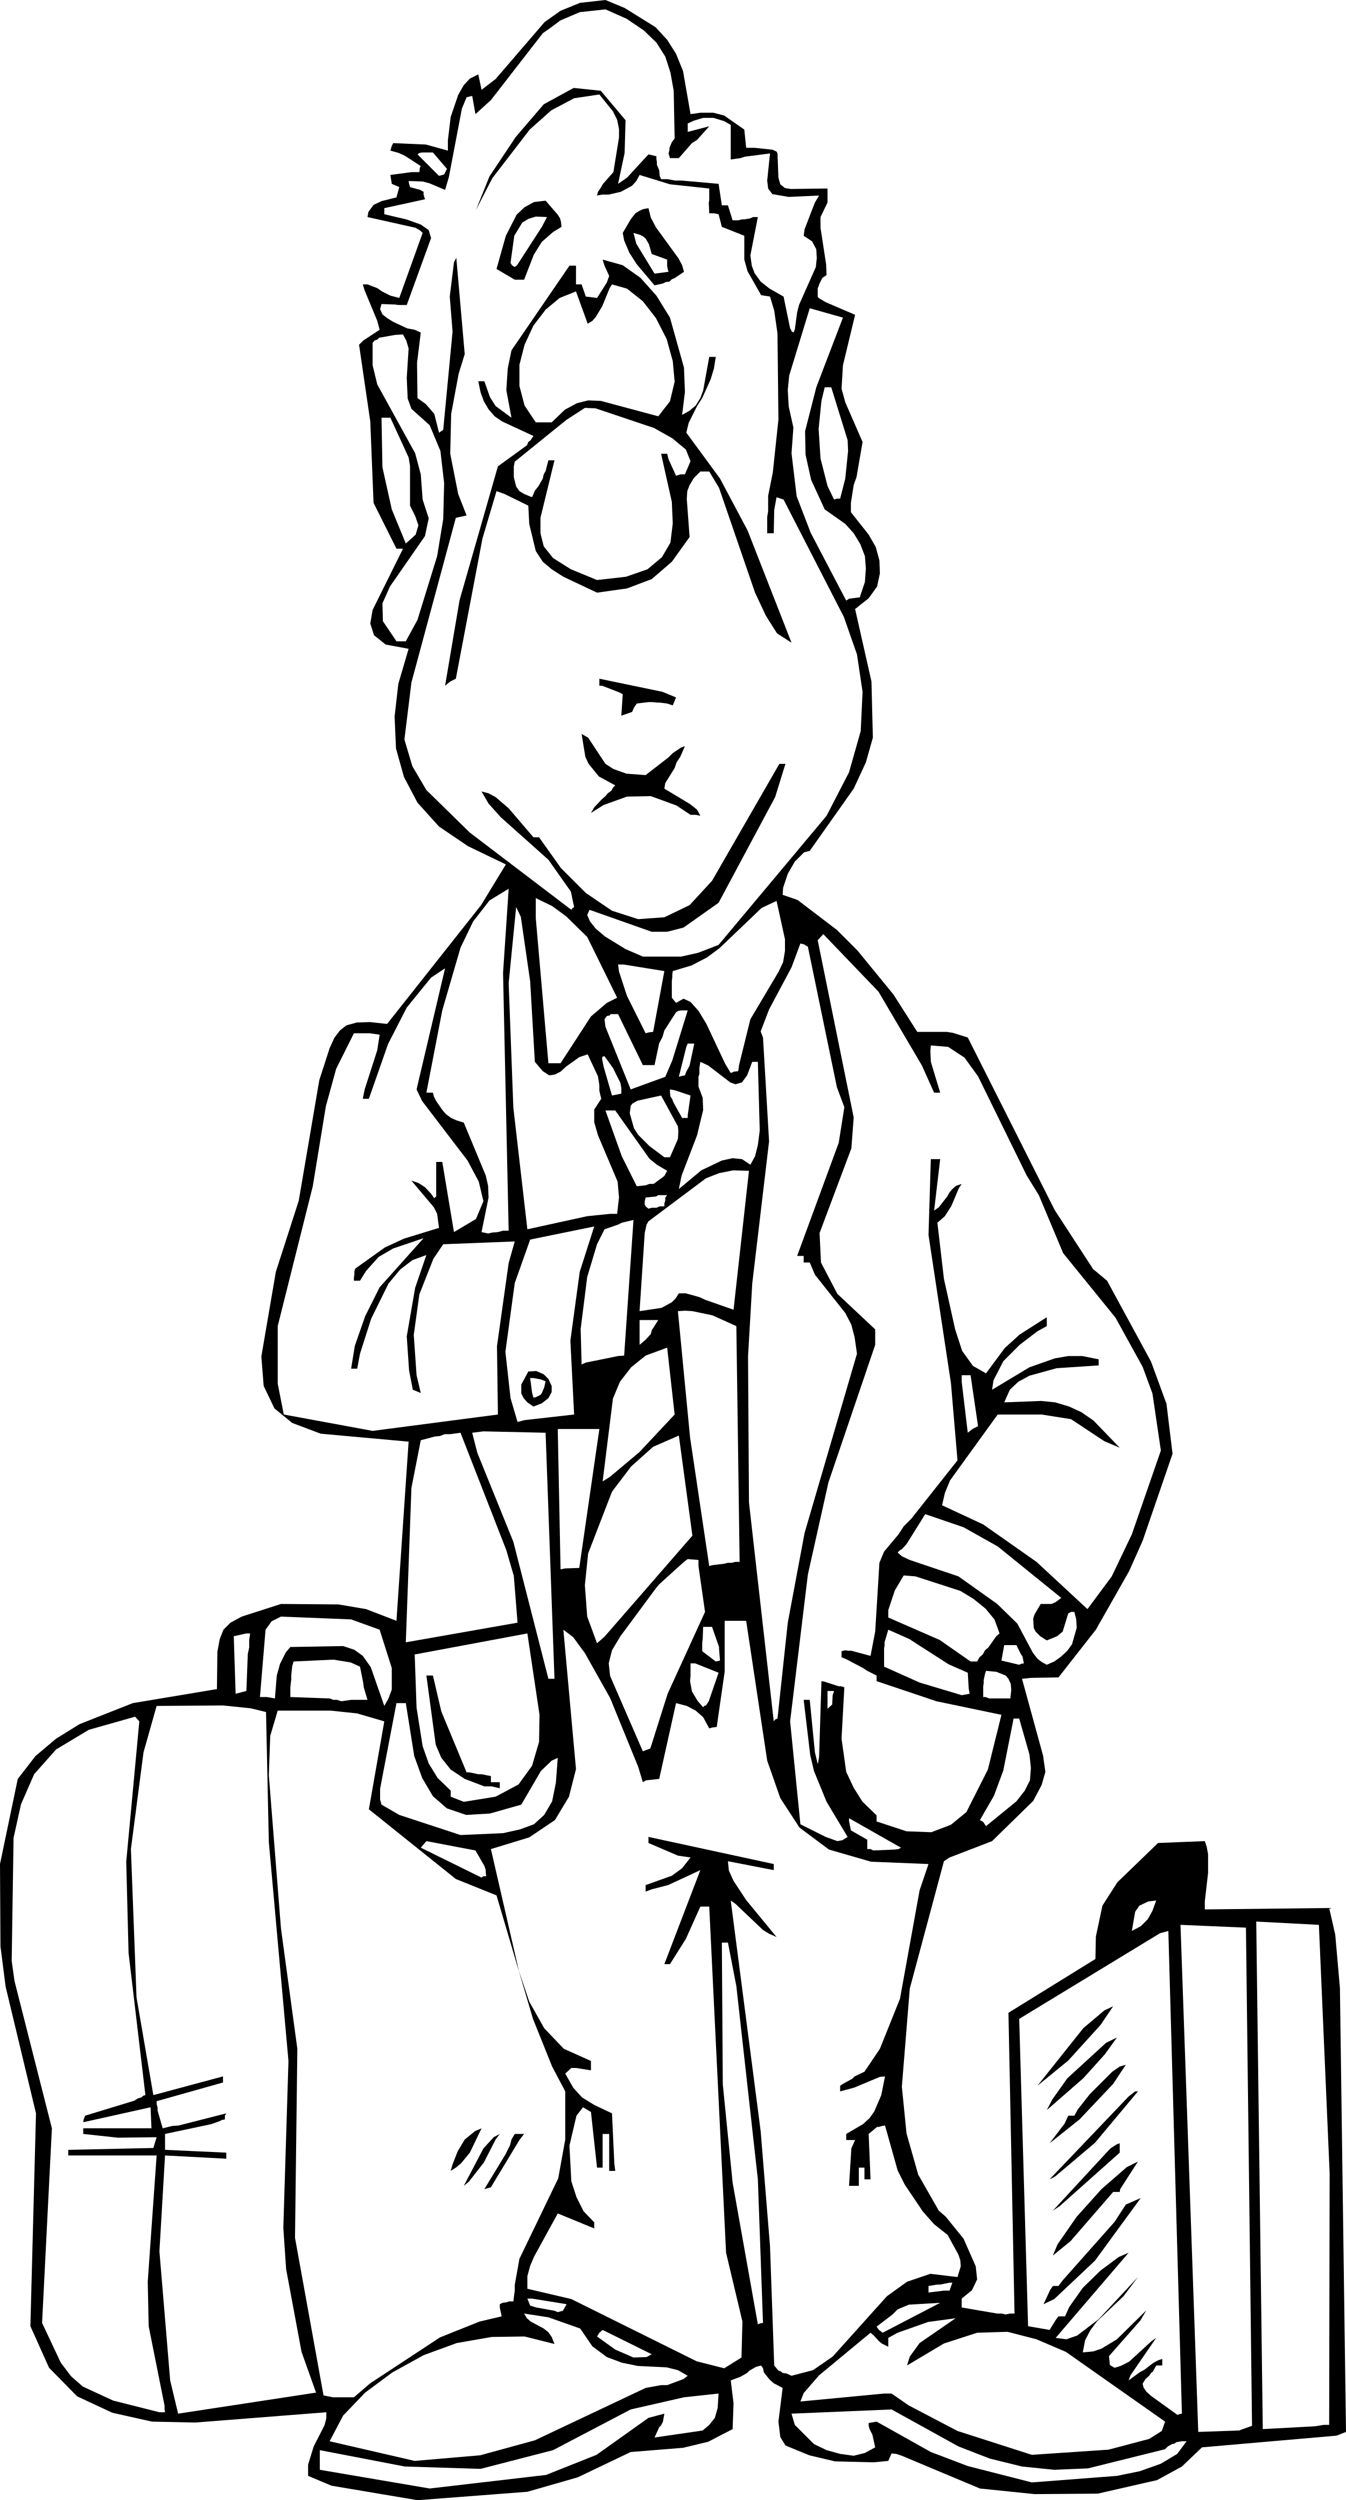 <?xml version="1.0" encoding="UTF-8" standalone="no"?>
<svg xmlns:xlink="http://www.w3.org/1999/xlink" height="267.25px" width="143.95px" xmlns="http://www.w3.org/2000/svg">
  <g transform="matrix(1.0, 0.0, 0.0, 1.0, -134.25, -5.0)">
    <path d="M205.6 9.25 L206.55 10.75 207.3 12.6 208.1 17.2 209.15 17.05 210.55 17.05 211.7 17.35 213.85 18.85 214.05 20.8 214.95 20.8 216.85 21.0 217.3 21.2 217.4 21.4 217.5 24.0 217.7 24.7 218.2 25.1 218.8 25.2 222.75 25.15 222.75 26.65 222.0 28.2 222.0 29.35 222.6 33.25 222.65 34.4 222.2 34.7 221.85 35.4 221.8 35.6 221.7 35.8 221.7 36.7 221.8 36.85 222.55 37.3 225.7 38.65 224.4 44.05 224.25 46.55 224.65 48.0 226.5 52.25 225.85 56.0 225.55 56.85 225.25 58.75 225.25 59.75 227.15 62.15 227.9 63.45 228.3 64.9 228.35 66.3 228.05 67.7 227.15 68.95 225.7 70.1 227.45 77.85 227.6 83.85 226.85 86.5 225.55 89.3 220.85 95.95 220.25 96.1 219.25 97.1 218.5 98.4 218.0 99.9 217.95 100.65 219.55 101.2 223.75 104.4 225.95 106.6 229.8 111.3 232.35 115.3 235.5 115.3 236.15 115.4 237.75 115.9 247.05 134.35 251.15 140.65 252.65 141.9 257.35 150.55 259.0 155.05 259.65 160.4 256.45 169.7 255.0 172.95 251.45 179.2 247.45 184.3 244.5 184.35 243.55 184.45 245.8 192.65 246.05 194.4 245.65 195.8 244.75 197.5 240.35 201.8 235.8 203.55 235.2 203.95 231.55 217.55 230.7 228.05 231.2 233.05 232.45 237.45 234.65 241.3 235.4 241.95 237.3 244.3 238.6 247.25 238.75 248.65 238.2 249.8 237.1 250.7 237.1 251.65 240.9 252.3 241.4 252.3 241.8 252.4 242.25 252.3 242.75 252.3 242.1 220.15 251.4 214.4 251.45 212.0 252.15 208.7 253.75 206.2 258.1 202.0 263.1 201.8 263.3 202.4 263.45 203.2 263.45 205.2 263.1 208.25 263.1 209.1 276.4 208.95 277.05 211.8 277.55 217.5 278.2 264.95 277.2 265.35 262.8 266.6 260.65 268.65 258.0 270.1 251.65 271.55 244.9 271.6 239.05 271.0 230.7 267.5 230.1 267.3 229.6 267.25 229.25 268.05 227.7 268.2 223.55 268.1 220.8 267.45 218.25 266.4 217.7 265.5 217.5 263.85 217.95 260.25 217.0 259.75 216.55 259.35 215.95 258.6 215.85 258.15 215.65 257.85 215.1 258.0 214.4 258.4 214.15 258.65 213.45 259.05 212.4 259.45 212.7 261.9 212.6 264.65 210.0 266.0 207.3 266.65 201.7 267.1 196.05 269.8 190.65 271.35 178.9 272.25 169.7 270.7 167.2 269.65 167.2 268.45 167.8 266.5 168.95 264.25 169.15 263.5 169.15 262.85 155.1 263.95 150.5 263.85 146.25 262.9 142.5 261.15 139.5 258.1 137.5 253.65 138.1 230.9 134.85 217.35 134.3 213.05 134.25 204.25 136.15 195.15 138.05 192.7 140.25 190.85 142.75 189.3 148.45 187.05 157.45 185.55 157.5 181.55 157.75 180.2 158.15 179.2 158.9 178.45 160.1 177.8 164.3 176.45 170.45 176.5 173.4 177.0 176.65 178.25 177.95 159.1 168.55 158.25 165.5 157.1 163.6 155.55 162.45 153.15 162.2 150.0 163.75 140.95 166.2 133.35 168.4 120.45 169.5 117.05 170.0 115.95 170.6 115.15 171.3 114.6 172.4 114.3 173.8 114.25 175.65 114.45 185.7 101.75 188.35 97.4 184.3 95.45 181.2 93.35 178.9 90.8 177.45 88.05 176.6 85.0 176.45 81.6 176.85 78.1 177.95 74.35 175.5 73.9 174.25 72.9 173.85 71.65 174.1 70.2 177.35 63.65 176.65 63.65 174.2 58.75 173.85 50.05 172.65 41.85 173.1 41.4 174.85 40.25 174.6 39.3 173.25 36.05 173.05 35.4 173.55 35.4 174.6 35.8 175.1 36.15 176.0 36.6 176.95 36.85 179.45 29.9 179.2 29.65 178.7 29.35 173.55 28.2 173.65 27.65 174.2 26.9 175.05 26.5 176.65 26.1 176.95 25.0 176.15 24.65 176.0 23.7 178.25 23.4 179.1 23.4 179.15 22.95 179.25 22.75 177.55 21.65 176.9 21.35 176.0 21.1 176.15 20.6 176.3 20.3 179.8 20.45 182.15 21.1 182.15 20.0 182.45 17.5 183.25 15.15 183.85 14.1 184.5 13.4 185.4 12.95 185.75 14.6 187.25 13.45 192.5 7.35 194.2 6.15 196.3 5.3 199.0 5.0 201.05 5.85 204.35 7.9 205.6 9.25 M204.45 9.55 L203.1 8.25 201.25 7.0 199.0 6.0 196.25 6.3 194.15 7.2 Q193.25 7.9 192.3 8.55 L186.75 15.7 185.1 17.2 184.75 15.25 184.15 15.4 183.65 16.6 182.25 23.95 181.85 25.3 180.2 24.6 179.45 24.4 177.95 24.35 178.0 24.65 178.1 25.0 179.2 25.3 179.55 25.5 179.55 25.8 179.7 26.3 175.35 27.25 175.35 27.9 177.7 28.45 179.25 29.0 180.1 29.6 180.35 30.45 177.75 37.6 176.85 37.6 176.5 37.55 175.05 37.5 174.9 38.05 175.15 38.6 175.65 39.0 176.3 39.4 177.8 40.1 178.6 40.25 179.25 40.55 178.85 43.8 178.9 47.55 179.8 48.2 180.7 49.25 181.2 51.25 181.65 50.95 182.65 40.45 182.35 36.7 182.8 33.05 183.05 32.55 183.95 42.85 183.3 44.95 182.5 49.25 182.4 53.5 183.25 57.8 184.15 60.1 183.0 60.35 178.25 77.95 177.5 84.05 178.35 86.9 179.85 89.45 184.5 94.0 195.35 102.25 195.45 102.1 195.65 101.95 195.3 100.3 192.9 96.9 187.8 92.35 186.5 90.9 185.75 89.6 186.5 89.8 187.25 90.2 188.65 91.4 191.3 94.5 191.9 94.5 194.25 97.8 196.9 100.45 199.7 102.35 202.5 103.25 205.3 103.05 208.0 101.75 210.4 99.15 217.6 86.65 218.25 86.65 217.15 90.2 211.1 101.5 207.35 104.15 205.6 104.6 203.95 104.6 197.3 102.25 197.05 102.8 197.35 103.5 197.95 104.25 198.95 105.1 201.15 106.45 203.0 107.25 207.1 107.25 208.9 106.85 211.1 106.0 222.65 92.2 225.05 87.55 226.3 83.15 226.5 78.95 225.9 74.95 224.5 70.95 218.05 58.4 217.3 58.15 217.05 59.5 217.0 62.0 216.3 62.0 216.3 60.25 216.4 59.65 216.4 58.0 216.9 55.5 217.5 49.85 217.4 40.65 217.05 38.2 216.6 36.7 215.65 36.55 214.2 34.0 213.85 32.75 213.85 30.2 211.45 29.25 211.1 27.9 210.6 27.8 210.1 27.8 210.05 26.65 210.1 26.45 210.1 25.15 205.9 24.7 202.65 23.7 202.3 24.35 201.85 24.85 200.65 25.5 199.35 25.8 198.65 25.8 198.1 25.9 198.2 25.5 198.55 25.0 198.7 24.7 199.85 23.4 200.45 19.7 200.45 18.8 200.25 17.8 199.8 16.9 198.35 15.1 195.65 15.5 193.2 16.8 190.9 18.85 186.9 24.05 185.15 27.45 186.6 23.85 189.4 19.65 192.4 16.15 195.6 14.4 198.5 14.7 201.15 17.85 201.05 21.35 200.35 24.65 201.3 24.0 203.6 21.5 204.45 21.7 204.45 22.0 204.5 22.3 204.5 22.6 204.75 23.2 204.8 23.8 204.95 24.15 205.65 24.15 206.45 24.3 207.15 24.3 211.1 24.65 211.45 26.95 212.1 26.95 212.6 28.55 213.25 28.55 213.55 28.45 213.85 28.45 214.45 28.35 214.8 28.2 215.3 28.2 214.5 32.3 214.65 33.4 214.95 34.2 215.6 35.1 216.55 35.85 218.05 36.7 218.75 40.1 218.85 40.25 218.9 40.4 219.1 40.55 219.25 40.25 219.5 38.4 219.7 37.6 221.5 33.55 221.6 32.6 221.55 31.65 221.1 30.8 220.2 30.2 220.3 29.5 221.4 26.65 221.85 25.9 218.6 26.05 216.85 25.75 216.4 25.15 216.3 24.3 216.6 21.4 213.9 21.75 213.45 21.9 212.4 22.05 212.4 18.35 211.7 17.95 210.55 17.6 209.45 17.6 208.45 17.9 207.8 18.2 207.8 19.1 210.1 18.5 208.8 19.95 208.25 20.3 206.85 21.9 205.9 21.9 205.75 21.4 205.85 21.0 205.85 20.8 206.1 20.2 206.4 19.8 206.3 14.7 205.95 12.75 205.4 11.05 204.45 9.55 M203.6 27.25 L203.85 28.25 204.4 29.3 206.8 32.6 207.2 33.35 207.4 34.05 206.45 34.7 206.1 34.85 205.85 35.1 205.45 35.15 205.15 35.3 204.25 35.5 202.35 33.25 201.55 32.0 201.0 30.7 200.85 29.9 201.7 28.45 202.2 27.8 202.6 27.55 203.05 27.35 203.6 27.25 M203.3 30.5 L203.0 30.25 202.7 30.1 202.0 29.9 202.3 31.05 204.25 34.25 205.75 34.05 205.65 33.75 205.6 33.4 205.6 32.75 203.95 32.15 203.65 31.1 203.3 30.5 M204.45 36.6 L205.9 38.95 207.4 44.3 207.5 46.9 207.2 49.35 208.0 48.9 208.65 48.35 209.15 47.55 209.45 46.75 210.1 43.15 210.8 43.15 210.6 44.4 210.25 45.55 209.35 47.55 208.8 48.4 207.9 50.2 207.65 51.25 211.25 56.15 214.2 61.7 218.9 73.7 217.35 72.7 216.15 70.8 215.0 68.35 211.15 57.15 210.1 55.4 209.15 55.4 208.45 56.1 208.0 56.85 207.75 57.5 207.7 58.35 208.0 62.4 206.1 65.05 203.95 66.9 201.3 67.9 198.1 68.35 194.5 66.65 193.25 65.85 192.3 65.05 191.55 63.9 190.85 61.0 190.75 59.05 188.2 57.8 187.35 57.5 185.85 62.55 183.0 77.55 182.4 77.85 181.85 78.3 183.4 69.15 187.5 54.85 190.6 52.6 190.75 52.25 191.0 52.05 191.3 51.6 187.95 50.05 187.15 49.5 186.5 48.75 186.0 47.9 185.65 46.95 185.4 45.75 186.05 45.75 186.65 47.45 187.25 48.4 188.95 49.65 188.4 46.7 188.55 44.4 188.95 42.45 195.15 33.4 195.85 33.4 195.85 35.4 196.45 35.4 196.9 36.7 198.1 36.85 199.15 35.2 199.4 34.5 198.9 33.4 198.7 32.75 200.85 33.35 202.75 34.7 204.45 36.6 M177.95 42.25 L177.7 41.4 177.35 40.75 176.5 40.8 174.8 41.1 174.6 41.3 174.3 41.4 174.1 41.65 174.1 44.05 174.6 46.1 178.65 53.45 179.25 55.7 179.45 58.4 180.1 60.4 179.7 62.3 175.95 67.7 175.15 69.5 175.2 71.4 176.65 73.55 177.65 73.55 178.9 71.25 181.0 64.45 181.65 60.5 181.75 56.65 181.35 53.2 180.2 50.45 178.25 48.7 177.85 47.6 177.75 45.4 177.95 42.25 M179.1 21.35 L178.9 21.5 181.2 23.8 181.75 23.65 182.05 23.05 180.55 21.3 179.4 21.3 179.1 21.35 M218.65 45.15 L218.5 46.7 218.6 48.45 219.1 50.7 218.9 53.45 219.45 58.05 220.95 61.95 224.75 69.2 225.05 69.0 226.2 68.85 226.75 67.2 226.85 65.75 226.75 64.45 226.25 63.15 225.55 62.0 224.65 61.0 222.45 59.45 221.0 56.3 220.4 53.6 220.35 51.1 221.55 46.4 224.4 38.95 220.85 37.95 218.65 45.15 M222.45 46.4 L222.1 47.85 221.8 50.85 222.0 54.0 222.75 56.95 223.45 58.4 223.75 58.3 224.1 58.3 224.65 56.15 224.95 53.2 224.9 52.05 223.15 46.4 222.45 46.4 M204.4 39.0 L203.0 37.2 201.3 35.85 199.7 35.4 199.45 35.8 198.65 37.75 197.95 38.9 197.6 39.3 197.1 39.6 195.85 36.15 194.1 36.85 192.6 38.1 191.3 39.8 190.35 41.85 189.8 44.0 189.8 46.25 190.35 48.35 191.55 50.15 193.25 50.15 194.65 48.8 195.95 48.1 197.15 47.8 198.5 47.85 204.65 49.5 205.9 47.9 206.4 45.8 206.2 43.6 205.55 41.25 204.4 39.0 M194.15 28.35 L194.25 28.75 194.3 29.25 193.4 29.8 192.2 30.85 191.35 32.2 190.3 34.9 189.3 34.9 187.35 33.75 188.35 30.2 189.5 27.95 190.35 27.15 191.35 26.6 192.6 26.45 193.9 27.95 194.15 28.35 M178.1 54.8 L177.95 53.9 176.0 49.65 175.05 49.65 175.15 54.95 176.15 59.45 177.65 63.1 178.7 62.15 179.0 61.15 178.65 60.15 178.1 59.05 178.1 54.8 M197.95 48.65 L196.8 48.6 194.8 49.9 189.3 54.35 189.2 54.85 189.2 56.0 189.45 57.0 189.8 57.5 190.3 57.8 191.15 58.15 191.45 57.45 191.85 56.95 192.3 56.15 192.4 55.7 192.6 55.35 192.9 54.2 193.55 54.2 192.05 60.35 192.05 62.0 192.4 63.4 193.4 64.65 195.3 65.85 198.1 67.0 201.2 66.65 203.5 65.85 205.05 64.55 205.95 63.0 206.2 60.95 206.1 58.65 204.95 53.5 205.6 53.5 205.75 54.1 206.55 55.85 207.05 55.7 207.5 55.7 208.1 54.3 207.6 53.05 206.15 51.85 204.2 50.75 197.95 48.65 M191.55 28.15 L190.75 28.4 190.1 28.8 189.25 30.2 188.85 33.1 189.0 33.35 189.3 33.55 189.55 33.35 192.2 29.25 192.75 28.2 191.55 28.15 M198.35 77.55 L205.1 78.95 206.55 79.55 206.2 80.4 205.6 80.2 204.8 80.1 204.5 80.1 204.1 80.05 203.6 80.05 202.35 80.2 202.05 80.65 201.85 81.1 200.7 81.5 200.85 79.2 200.45 79.0 198.65 78.3 198.35 78.3 198.35 77.55 M196.45 83.45 L197.15 83.85 199.0 86.65 199.85 87.2 201.25 87.7 203.3 87.85 205.75 85.95 206.2 85.5 207.1 84.9 207.5 84.75 207.0 85.9 206.6 86.5 206.4 87.1 205.4 88.7 205.3 89.3 208.05 90.95 208.8 91.55 209.15 92.2 208.65 92.1 208.1 92.1 206.6 91.1 203.85 90.1 201.3 90.15 198.8 91.05 197.45 91.9 197.8 91.3 198.6 90.45 199.0 90.1 199.25 89.8 199.65 89.5 199.8 89.2 200.05 88.95 198.3 88.0 197.2 86.65 196.85 85.9 196.45 83.45 M192.45 153.3 L192.6 152.65 192.1 152.45 191.3 152.3 190.95 152.3 191.15 153.85 191.3 154.4 191.55 154.35 192.05 154.1 192.2 153.9 192.45 153.3 M200.55 152.7 L199.8 154.5 198.7 163.35 199.5 162.85 202.65 160.2 206.4 156.2 205.6 149.05 203.3 149.9 201.75 151.15 200.55 152.7 M190.95 137.5 L189.3 142.15 188.3 149.5 188.85 154.45 189.6 157.0 190.35 156.8 195.65 156.2 195.25 148.3 196.25 140.95 197.8 136.1 190.95 137.5 M202.0 135.4 L200.75 135.7 200.35 135.9 198.9 136.4 198.1 138.0 197.05 141.5 196.35 147.05 196.45 150.85 196.9 150.65 200.35 149.95 201.0 149.9 202.0 135.4 M181.85 108.5 L180.35 109.5 177.75 112.7 175.75 116.6 173.7 122.45 173.05 122.45 173.25 121.45 174.6 117.25 174.85 115.6 173.8 115.45 172.1 115.45 170.2 119.25 169.1 123.25 167.7 131.8 163.95 146.75 163.95 152.9 164.6 156.2 174.1 157.95 187.5 156.2 187.4 148.9 188.65 140.0 189.3 137.7 181.65 138.0 180.6 139.55 179.1 143.35 178.5 147.7 178.8 152.0 179.25 153.9 178.4 153.55 178.0 151.5 177.75 147.85 178.65 142.65 179.85 139.15 178.35 139.7 177.05 140.7 175.8 142.2 173.95 145.95 172.75 149.7 172.45 151.3 171.8 151.3 172.2 148.85 173.3 145.7 174.85 142.6 179.55 137.35 176.3 138.45 174.75 139.35 173.4 140.85 172.75 141.9 172.1 141.9 172.1 141.55 172.15 141.25 172.15 140.9 172.25 140.6 175.4 138.35 177.45 137.4 181.2 136.25 181.0 134.75 180.65 134.05 178.25 131.2 179.0 131.45 179.7 131.9 180.35 132.6 180.7 133.1 180.75 133.0 180.9 132.9 180.9 129.2 181.55 129.2 182.8 136.7 185.15 135.3 185.95 133.4 185.45 131.3 184.25 129.05 179.4 122.7 178.8 121.45 181.85 108.5 M199.8 119.15 L198.9 117.9 198.7 117.95 198.65 118.05 198.65 118.25 198.8 119.0 199.7 122.1 200.7 121.9 200.7 121.3 200.6 120.75 199.8 119.15 M188.65 100.0 L186.6 101.25 184.85 103.5 183.5 106.3 181.55 113.0 179.85 121.8 180.55 121.8 180.65 122.2 180.9 122.7 181.6 123.7 181.95 124.1 182.5 124.5 183.05 124.75 183.85 125.0 186.2 130.65 186.45 131.75 186.5 133.0 185.75 136.7 186.45 136.85 186.9 136.75 187.5 136.7 188.05 136.55 188.65 136.55 188.05 109.0 188.65 100.0 M190.95 109.9 L189.95 103.0 189.45 101.95 188.65 110.1 189.15 123.4 190.65 136.4 197.05 135.0 199.5 134.75 200.25 134.75 200.45 133.0 200.3 131.3 198.2 126.35 197.8 124.95 197.8 123.6 198.55 122.45 198.35 121.6 198.35 121.0 198.2 120.05 197.1 117.7 196.2 118.0 194.8 119.0 194.2 119.55 193.6 119.85 193.0 119.95 192.3 119.5 191.45 118.5 190.95 109.9 M197.05 105.15 L194.8 102.95 193.3 101.85 191.55 101.0 191.55 103.15 192.9 118.65 194.2 118.65 197.45 113.65 199.15 112.2 200.25 111.65 197.05 105.15 M203.3 148.2 L203.85 147.6 203.95 147.2 204.65 146.1 202.65 146.1 202.65 148.75 203.3 148.2 M207.5 145.1 L206.75 145.15 208.05 158.65 210.1 172.4 210.45 172.3 211.7 172.15 212.1 172.05 212.5 172.05 212.9 171.95 213.35 171.95 213.0 146.75 210.45 145.6 208.3 145.15 207.5 145.1 M205.4 133.0 L205.6 132.75 204.65 132.75 204.4 132.9 203.3 133.0 203.2 133.4 203.2 133.75 203.3 133.95 203.6 134.2 203.95 134.1 204.45 134.1 204.8 133.95 205.3 133.95 205.3 133.65 205.4 133.3 205.4 133.0 M204.5 129.5 L203.7 128.85 200.05 123.7 199.0 123.7 200.75 128.6 202.35 131.8 203.3 131.7 203.7 131.55 204.15 131.55 205.3 130.7 205.6 130.15 204.5 129.5 M205.9 128.7 L206.75 126.75 206.8 125.95 206.75 125.4 204.95 122.1 202.45 122.65 201.9 122.95 201.7 123.2 201.6 124.0 202.05 125.6 202.5 126.3 203.7 127.5 205.3 128.7 205.9 128.7 M214.35 130.15 L212.65 130.1 211.15 130.4 209.75 130.95 203.6 135.55 203.4 135.9 203.2 136.8 202.65 145.15 205.0 144.8 206.1 144.2 206.5 143.8 206.85 143.25 207.6 143.25 209.05 143.65 209.7 143.95 212.7 145.0 214.35 130.15 M210.0 118.9 L209.15 118.5 209.05 119.15 209.05 119.8 208.95 120.1 208.95 121.15 209.4 122.35 209.45 123.65 208.8 126.35 207.15 130.65 206.85 132.1 209.25 130.1 211.45 129.05 212.6 128.8 213.6 128.9 214.5 129.5 215.0 128.6 215.3 127.4 215.5 125.85 215.3 118.5 214.7 118.5 214.15 119.95 213.6 120.7 212.9 120.9 212.35 120.7 210.0 118.9 M205.9 121.45 L205.9 121.75 205.95 122.2 206.15 122.5 206.25 122.8 207.2 124.5 207.8 124.5 207.8 124.2 208.1 122.1 206.45 121.55 205.9 121.45 M203.3 115.45 L203.65 115.35 204.1 115.3 205.3 108.8 200.95 108.1 200.35 108.1 200.45 108.85 201.3 111.45 203.3 115.45 M206.8 113.05 L206.55 113.2 205.3 115.15 205.1 115.85 204.75 116.5 204.25 118.85 203.0 118.85 200.35 113.4 199.55 113.4 199.45 113.55 199.15 113.6 198.9 113.95 199.0 114.75 201.7 121.45 205.4 120.1 206.15 118.35 207.8 113.0 207.15 113.0 206.8 113.05 M207.8 116.55 L207.65 116.9 206.85 120.1 207.2 120.0 207.5 119.95 207.65 119.55 208.0 118.9 208.5 116.55 207.8 116.55 M217.3 101.3 L215.7 102.05 211.2 106.35 209.85 107.35 208.2 108.2 206.2 108.8 206.15 109.15 206.15 109.45 206.1 109.85 206.1 111.65 206.55 112.2 207.35 111.75 208.1 112.1 208.95 113.05 209.8 114.45 211.8 118.7 212.4 119.7 212.75 119.55 213.2 119.5 213.3 118.8 214.5 113.95 217.5 108.9 218.0 107.85 218.2 106.65 218.2 105.4 217.3 101.3 M233.8 116.75 L233.75 117.35 233.8 118.5 234.8 121.8 234.15 121.8 232.85 118.9 228.2 111.0 222.3 104.85 221.7 105.5 225.55 124.45 225.3 127.75 221.9 136.8 222.05 139.95 223.8 143.3 227.85 147.1 227.85 148.75 222.85 163.45 220.65 173.3 218.75 189.0 219.85 200.0 222.55 201.35 223.8 201.8 224.35 201.7 224.9 201.35 222.65 197.6 221.3 194.3 220.9 192.6 220.2 186.7 220.85 186.7 221.4 192.3 221.7 193.55 221.75 193.4 221.85 192.8 222.1 184.7 222.4 184.75 223.95 185.25 224.2 185.25 224.55 185.35 224.25 190.85 224.75 194.4 225.55 196.1 226.5 197.6 228.0 199.05 228.0 199.7 231.2 200.75 233.85 200.85 235.95 200.05 237.6 198.7 239.9 194.15 241.35 188.3 234.4 186.85 228.0 184.7 228.0 184.1 227.0 183.6 226.55 183.3 224.75 182.35 224.25 182.15 224.25 181.5 224.65 181.4 224.95 181.45 225.3 181.45 227.35 182.0 227.85 179.4 228.3 172.05 228.8 170.85 230.35 169.0 230.9 168.15 231.7 167.35 236.65 161.1 235.95 152.85 233.55 137.0 233.8 128.9 234.8 128.9 234.15 134.4 234.65 134.05 235.55 132.9 235.8 132.45 236.1 132.1 236.5 131.75 237.1 131.55 236.8 132.0 236.0 133.9 235.3 135.0 234.5 135.7 235.2 141.7 236.4 147.1 237.15 149.4 238.3 151.0 239.7 151.8 241.7 149.1 243.3 147.65 246.2 145.8 246.2 146.75 245.2 147.3 243.3 148.75 241.55 150.5 240.5 152.55 240.35 153.55 244.35 151.15 247.05 150.2 248.5 149.95 250.0 149.95 251.75 150.3 251.75 150.95 247.25 151.25 244.35 152.05 243.15 152.7 242.25 153.55 241.65 154.9 245.6 154.75 247.1 154.9 248.6 155.35 249.9 155.95 251.2 156.85 254.0 159.75 252.35 159.05 248.8 156.7 245.65 156.2 240.95 156.2 235.85 163.25 235.3 164.6 235.0 165.9 239.4 167.95 245.1 171.95 250.55 177.0 253.15 173.5 255.3 169.0 258.4 160.05 257.5 153.95 256.45 151.1 253.55 145.85 247.95 138.95 245.35 132.75 244.05 130.65 238.85 120.05 237.4 118.05 235.65 116.9 233.8 116.75 M224.55 123.35 L223.75 121.2 220.65 106.2 220.25 105.95 219.85 105.85 218.9 108.4 216.5 112.9 215.6 115.25 215.85 115.9 216.5 127.0 214.7 142.2 214.25 150.0 214.35 165.6 217.0 189.0 217.15 188.8 217.4 188.7 218.5 178.45 220.3 168.85 225.9 149.7 225.65 147.95 225.3 146.6 224.65 145.35 221.4 141.25 220.85 139.95 220.2 139.95 220.2 139.25 219.5 139.25 223.95 127.15 224.55 123.35 M193.25 153.8 L192.9 154.45 192.2 155.0 191.3 155.35 190.65 154.9 190.25 154.45 190.0 153.95 190.0 153.0 190.75 151.6 191.6 151.55 192.4 151.9 192.9 152.4 193.25 153.15 193.25 153.8 M199.7 164.45 L197.15 171.05 196.8 174.45 197.05 177.8 198.1 180.65 198.9 179.95 208.3 169.15 206.85 158.45 204.1 159.65 201.75 161.75 199.7 164.45 M185.95 158.0 L184.75 158.15 185.3 160.3 189.15 169.8 192.9 184.45 193.55 184.45 192.6 158.15 185.95 158.0 M183.5 158.15 L182.4 158.3 181.8 158.3 181.3 158.5 180.75 158.55 179.25 158.95 178.25 164.05 177.65 180.55 189.6 178.45 189.2 173.45 188.4 170.7 183.5 158.15 M198.35 157.75 L193.9 157.75 194.2 172.75 194.7 172.65 196.2 172.6 198.35 157.75 M180.55 184.1 L181.45 187.95 184.15 194.45 184.45 194.45 185.4 194.65 185.75 194.65 186.75 194.85 186.75 195.5 187.7 195.5 187.7 196.15 186.85 195.95 186.05 195.95 183.95 195.15 182.45 194.15 181.45 192.9 180.85 191.5 179.85 184.1 180.55 184.1 M172.75 183.15 L171.75 182.7 169.9 182.4 165.65 182.6 165.5 183.1 165.4 184.05 165.4 184.5 165.3 185.35 165.3 186.4 169.5 186.55 169.9 186.7 170.3 186.7 170.75 186.85 171.8 186.7 173.55 186.7 173.15 185.35 173.1 184.9 172.75 183.15 M199.35 182.8 L199.5 184.15 203.0 192.2 203.8 191.9 205.65 186.05 209.65 177.3 208.95 172.4 208.95 171.75 207.8 171.65 207.4 171.95 204.8 174.3 204.45 174.7 200.6 179.9 199.7 181.4 199.35 182.8 M196.8 181.7 L195.55 180.0 194.5 179.2 195.85 194.1 195.1 197.05 193.6 199.55 190.85 201.4 186.75 202.65 189.75 215.7 190.85 218.95 192.45 221.8 194.55 224.0 197.45 225.3 197.45 226.3 195.85 226.05 195.35 226.05 194.7 226.65 195.55 228.15 196.5 229.2 197.8 230.0 199.7 230.9 199.95 236.25 200.05 237.05 199.4 237.05 199.4 233.1 198.7 233.1 198.7 236.7 198.1 236.7 197.45 230.75 196.6 230.25 195.9 231.15 195.15 234.35 195.35 238.15 195.9 239.85 196.65 241.35 197.8 242.55 197.8 243.2 193.9 241.6 191.35 246.25 190.95 247.2 190.65 248.3 190.65 249.65 195.35 250.75 208.75 257.4 211.7 258.15 213.55 257.0 213.65 253.15 211.9 245.8 210.1 208.8 209.15 208.8 207.6 212.25 205.9 214.95 205.3 214.95 209.15 204.9 205.7 206.5 203.95 206.95 203.3 207.2 203.3 206.5 206.1 205.5 207.2 204.7 208.1 203.55 206.75 203.35 203.6 202.0 203.6 201.35 217.0 204.25 217.0 204.9 212.1 203.95 212.2 204.95 212.7 206.05 214.05 208.1 217.3 212.05 216.5 211.7 215.85 211.3 212.9 208.5 212.4 208.15 215.6 232.8 216.6 245.1 217.05 257.85 217.5 258.4 217.7 258.45 217.95 258.65 218.35 258.7 218.9 258.95 221.2 258.35 223.3 256.9 229.1 250.45 231.25 248.9 233.75 248.05 236.65 248.4 237.0 247.25 236.95 246.6 236.75 246.0 235.6 243.9 234.15 242.75 232.95 241.4 231.0 238.5 230.25 237.0 228.9 232.2 228.55 232.25 228.25 232.35 228.05 232.35 227.15 233.1 227.35 237.95 226.7 237.95 226.7 236.7 226.1 236.7 226.1 238.65 225.05 238.65 225.3 234.65 225.7 233.75 224.75 233.75 224.75 233.1 226.55 232.05 227.25 231.4 227.75 230.7 228.5 228.95 228.9 226.95 228.35 227.0 225.6 228.15 224.1 228.55 224.1 227.95 224.4 227.75 225.4 227.2 225.65 226.95 226.7 226.45 228.35 224.0 230.5 218.65 232.6 207.05 233.55 204.25 227.4 204.0 222.9 202.7 219.75 200.35 217.7 197.2 216.3 193.2 214.05 178.25 211.75 178.25 211.75 183.7 210.9 189.6 210.45 189.65 210.1 189.75 209.45 188.55 208.65 187.85 207.7 187.35 206.55 187.05 204.75 195.15 203.35 195.3 203.0 195.5 202.5 193.85 199.5 186.5 196.8 181.7 M174.9 197.35 L175.05 197.9 176.95 199.0 183.5 201.15 188.05 200.95 189.85 200.55 191.35 200.0 192.45 199.0 193.3 197.55 193.7 195.55 193.9 192.9 193.25 193.2 192.1 194.3 190.0 197.9 186.65 198.85 184.1 199.0 182.05 198.3 180.55 197.0 179.4 195.05 178.55 192.7 177.65 187.05 176.65 187.05 174.9 196.2 174.9 197.35 M178.8 187.55 L179.45 191.65 180.1 193.5 181.05 195.05 182.45 196.4 182.45 197.05 183.85 197.6 187.25 197.05 189.7 195.75 191.15 193.75 191.9 191.2 191.95 188.3 190.65 179.6 178.6 181.85 178.8 187.55 M163.95 187.85 L163.15 190.55 163.0 194.75 164.3 211.15 166.05 224.0 165.8 244.2 168.85 261.05 169.85 261.25 172.1 261.25 173.85 259.75 181.3 254.85 185.55 253.15 187.9 252.6 187.7 251.65 187.7 251.3 188.0 251.15 188.4 251.1 188.7 251.0 189.15 251.0 189.3 249.85 189.3 249.25 189.8 246.45 193.95 237.85 194.7 233.7 194.7 228.55 193.3 225.9 191.25 220.8 187.35 207.6 183.0 205.85 173.7 198.4 175.35 189.0 172.45 188.15 169.6 187.85 163.95 187.85 M172.15 181.35 L173.05 182.0 173.9 183.2 175.35 187.35 175.8 186.55 176.15 185.6 176.15 183.3 174.85 179.2 171.8 178.1 164.3 177.8 163.3 178.3 162.65 179.2 162.05 186.4 162.8 186.4 163.65 186.55 163.85 184.1 164.2 182.85 164.8 181.65 165.3 181.05 170.95 180.95 172.15 181.35 M237.1 152.7 L237.75 158.15 238.25 157.75 238.85 157.45 238.05 152.0 237.1 152.0 237.1 152.7 M275.3 210.75 L268.6 210.4 269.3 264.65 274.9 264.35 275.8 264.2 276.4 264.2 276.45 237.3 275.3 210.75 M151.0 187.35 L149.6 192.3 148.25 202.65 148.85 218.5 150.65 228.95 158.1 226.95 158.1 227.6 151.0 229.6 151.0 229.9 151.1 230.25 151.1 230.6 151.65 232.5 152.65 232.25 153.35 232.2 158.45 230.9 158.3 231.15 158.3 231.55 158.0 231.6 157.7 231.75 156.85 232.05 151.9 233.1 151.9 234.8 158.45 235.1 158.45 235.75 151.9 235.4 151.3 245.65 152.45 259.45 153.3 263.0 168.05 260.75 166.5 256.4 164.85 247.55 164.55 243.15 165.1 225.3 163.0 201.9 162.7 188.0 161.05 187.6 158.1 187.3 151.0 187.35 M161.0 179.6 L160.6 179.6 159.25 179.9 159.45 186.05 160.6 185.75 160.75 181.8 160.9 181.1 160.9 180.3 161.0 179.6 M140.25 192.0 L137.9 194.65 136.5 197.85 135.7 201.45 135.5 214.6 135.8 216.75 139.8 232.5 138.75 253.3 140.75 257.55 141.85 259.0 143.1 260.1 146.35 261.6 151.3 262.85 151.9 262.85 151.85 262.55 151.85 262.15 150.15 253.65 150.05 248.9 151.0 235.4 141.55 235.4 141.55 234.8 150.65 234.6 151.0 233.45 146.85 233.5 143.15 233.1 143.15 232.5 150.45 232.5 150.35 230.25 143.15 231.85 143.2 231.55 143.35 231.15 148.6 229.55 149.0 229.3 149.35 229.2 149.6 229.0 149.8 228.95 148.0 213.75 147.75 204.0 149.15 189.0 148.7 188.5 143.75 189.9 140.25 192.0 M241.55 194.25 L240.55 196.95 239.05 199.55 239.4 199.75 239.7 200.2 242.95 197.55 243.85 196.4 244.4 195.3 244.5 194.0 244.35 192.55 243.25 188.7 242.65 188.7 241.55 194.25 M222.75 187.65 L223.25 187.2 223.3 186.2 223.45 185.75 222.75 185.75 222.75 187.65 M239.45 184.95 L239.4 185.25 239.4 186.4 239.65 186.4 240.05 186.55 242.3 186.55 242.4 185.65 242.35 185.0 242.1 184.45 241.8 184.1 240.8 183.7 239.7 183.6 239.6 183.9 239.45 184.6 239.45 184.95 M241.65 180.85 L241.35 182.5 243.25 182.95 243.45 182.85 243.75 182.8 243.6 182.05 243.45 181.85 242.95 180.85 241.65 180.85 M237.85 185.5 L237.75 183.8 235.7 182.9 231.5 180.2 229.25 179.2 228.85 180.55 228.85 180.9 228.8 181.2 228.8 183.15 232.6 184.85 237.1 186.2 237.95 186.05 237.85 185.5 M239.65 176.95 L238.35 175.9 236.95 175.05 232.15 173.5 230.9 173.4 229.95 175.0 229.25 177.1 229.25 177.9 234.75 180.3 238.05 182.6 238.75 182.6 239.0 182.15 239.35 181.85 239.6 181.4 239.95 181.1 240.8 179.9 241.15 179.6 240.6 178.1 239.65 176.95 M208.1 182.8 L208.1 184.15 208.05 184.7 208.25 185.8 208.85 186.8 209.45 187.5 209.55 187.35 209.75 187.3 210.05 186.85 211.1 183.8 208.6 182.8 208.1 182.8 M210.4 178.9 L209.45 178.9 209.4 180.2 209.35 180.55 209.35 181.5 210.8 182.6 211.25 182.5 211.15 181.25 211.15 181.05 210.4 178.9 M230.7 170.6 L230.5 170.7 230.25 170.95 230.7 171.35 231.55 171.75 236.75 173.5 240.9 176.45 243.05 178.55 244.7 181.65 245.2 182.3 245.65 182.65 246.2 182.95 247.0 182.6 247.7 182.1 248.4 181.45 248.9 180.75 249.4 179.0 249.35 178.1 249.15 177.3 248.8 177.3 248.5 177.45 247.9 179.4 247.3 179.9 246.2 180.35 245.5 179.9 245.0 179.4 244.8 179.0 244.75 178.0 244.9 177.55 245.55 176.45 246.7 176.45 247.15 176.25 247.75 175.8 240.95 170.3 237.3 168.25 233.2 166.85 231.2 170.05 230.7 170.6 M257.9 208.15 L257.05 208.25 256.1 208.7 255.65 209.35 255.3 211.4 256.25 210.9 257.0 210.15 257.5 209.25 257.9 208.15 M252.35 219.9 L253.3 219.45 251.95 221.45 248.5 225.25 245.2 227.95 250.1 221.8 252.35 219.9 M259.2 211.4 L258.3 211.65 243.25 220.8 244.2 253.65 246.5 254.05 247.15 253.0 247.45 252.6 248.15 252.6 248.6 251.6 250.05 249.55 251.95 247.7 253.9 246.25 254.95 245.8 247.15 254.9 248.3 255.05 249.45 254.65 251.75 252.9 255.95 248.4 254.4 250.45 251.55 253.15 250.85 254.1 250.3 255.15 250.05 256.45 251.15 256.35 252.05 256.05 253.7 255.05 256.85 251.95 256.2 253.05 252.85 256.85 252.95 257.8 253.45 258.1 254.1 257.9 255.0 257.45 257.4 255.25 257.9 254.9 255.15 258.9 254.95 259.45 256.1 258.6 256.65 258.3 257.55 257.6 258.1 257.3 258.55 257.15 258.55 257.85 257.9 257.85 257.55 258.5 257.35 258.65 257.15 258.95 256.75 259.3 256.45 259.8 256.55 260.2 256.85 260.65 257.35 261.1 260.2 263.15 260.35 263.05 260.65 263.0 259.2 211.4 M254.0 235.1 L247.6 240.8 246.85 241.3 253.0 234.65 253.7 234.2 254.0 234.1 254.0 235.1 M255.95 228.55 L251.35 234.05 247.15 237.6 Q246.85 237.8 246.5 237.95 L254.95 229.1 255.65 228.55 255.95 228.55 M254.0 225.9 L254.65 225.7 253.3 227.75 249.7 231.55 246.5 234.1 248.1 232.0 248.5 231.15 249.15 231.15 249.5 230.5 250.8 228.85 253.2 226.45 254.0 225.9 M252.55 223.35 L253.7 222.8 252.4 224.6 250.1 227.15 246.2 230.55 246.8 229.4 248.4 227.15 252.55 223.35 M246.85 246.1 L247.35 244.9 249.4 241.95 252.05 239.0 254.75 236.65 255.95 236.05 254.05 239.0 254.0 239.3 253.3 239.3 248.75 244.55 246.85 246.1 M254.65 240.65 L256.25 239.95 251.35 246.65 247.0 250.75 245.85 251.3 246.55 249.8 246.85 249.35 247.45 249.35 247.9 248.75 253.45 242.5 254.65 240.65 M186.2 204.9 L186.05 204.45 185.1 202.8 179.85 201.8 179.25 202.5 185.75 205.7 185.95 205.55 186.25 205.55 186.2 205.2 186.2 204.9 M212.1 212.65 L211.45 212.65 211.55 227.8 212.6 238.3 215.3 253.45 215.55 253.35 215.85 253.3 215.3 237.95 213.0 217.3 212.1 212.65 M230.35 202.65 L230.6 202.5 225.05 199.35 225.05 199.65 225.25 200.65 227.0 201.65 227.0 202.65 227.35 202.65 227.65 202.8 229.95 202.7 230.35 202.65 M250.6 268.85 L247.0 269.0 243.55 268.65 240.1 267.8 236.75 266.5 229.6 262.55 218.9 263.0 219.25 264.2 221.3 266.25 222.65 266.9 224.1 267.3 225.55 267.5 226.75 267.2 227.85 266.6 227.55 265.25 227.25 264.65 227.15 264.3 227.15 264.0 228.0 263.85 233.8 267.1 237.75 268.6 244.6 270.35 253.7 269.65 256.15 269.15 258.4 268.35 260.15 267.3 261.15 265.95 260.65 265.95 260.05 266.05 259.85 266.2 259.6 266.25 259.15 266.5 258.85 266.8 250.6 268.85 M248.25 256.4 L245.1 255.05 242.0 254.25 238.75 254.35 235.2 255.5 231.25 257.85 231.55 256.9 232.6 255.45 236.45 252.8 233.5 253.2 230.25 254.35 229.25 254.9 229.25 255.85 228.55 255.5 228.25 255.25 227.7 254.65 227.35 254.35 221.85 258.9 220.2 260.8 219.85 261.7 228.8 260.85 229.6 260.85 231.4 262.1 236.65 264.85 244.6 267.4 252.8 266.85 257.15 265.7 258.5 264.85 258.85 263.85 248.25 256.4 M267.5 211.05 L260.5 210.75 262.4 264.95 266.75 264.8 268.15 264.3 267.5 211.05 M187.05 233.45 L187.7 233.1 187.25 233.7 186.0 236.15 184.4 238.2 183.85 238.65 185.95 234.65 187.05 233.45 M185.75 232.5 L184.5 235.1 183.55 236.25 183.0 236.7 182.45 237.05 182.65 236.35 183.2 234.95 183.95 233.7 185.05 232.8 185.75 232.5 M188.95 233.7 L189.3 233.1 190.3 233.1 189.8 233.75 186.75 238.8 186.05 239.0 188.3 235.3 188.8 234.3 188.95 233.7 M231.45 251.35 L230.25 251.85 229.7 252.4 228.0 253.7 228.25 254.05 228.65 254.35 234.8 251.15 231.45 251.35 M236.1 249.0 L235.8 249.0 234.8 249.2 234.5 249.2 233.55 249.35 233.55 250.05 235.2 249.85 235.8 249.85 236.1 249.0 M192.65 269.55 L198.05 267.4 203.6 263.45 205.3 263.0 205.15 263.85 204.95 264.25 204.75 264.45 204.25 265.55 209.4 264.8 210.1 264.2 210.7 263.45 211.0 262.4 211.1 260.85 207.4 261.25 201.7 262.55 193.4 266.9 185.65 268.9 177.55 268.65 168.45 266.9 168.45 269.0 180.2 271.0 192.65 269.55 M198.35 254.35 L198.1 254.75 200.05 256.15 202.0 257.0 203.4 256.95 203.95 256.65 198.7 254.05 198.35 254.35 M192.4 253.9 L192.9 254.3 193.25 254.8 193.55 255.55 190.35 254.75 186.85 254.8 183.1 255.45 179.55 256.75 176.2 258.6 173.3 260.75 170.95 263.2 169.5 265.95 178.6 268.05 185.6 267.45 191.45 265.85 203.3 260.25 204.95 259.95 205.6 259.95 207.35 259.3 207.8 258.95 206.75 258.35 205.55 258.05 202.45 257.9 200.75 257.55 199.15 256.95 197.6 255.8 196.3 253.9 192.9 252.7 190.3 252.3 190.6 252.8 191.0 253.15 192.4 253.9 M193.55 252.0 L193.9 252.15 194.45 252.0 194.85 251.3 191.15 250.7 190.65 250.7 190.95 251.45 191.6 251.65 193.55 252.0" fill="#000000" fill-rule="evenodd" stroke="none"/>
  </g>
</svg>
